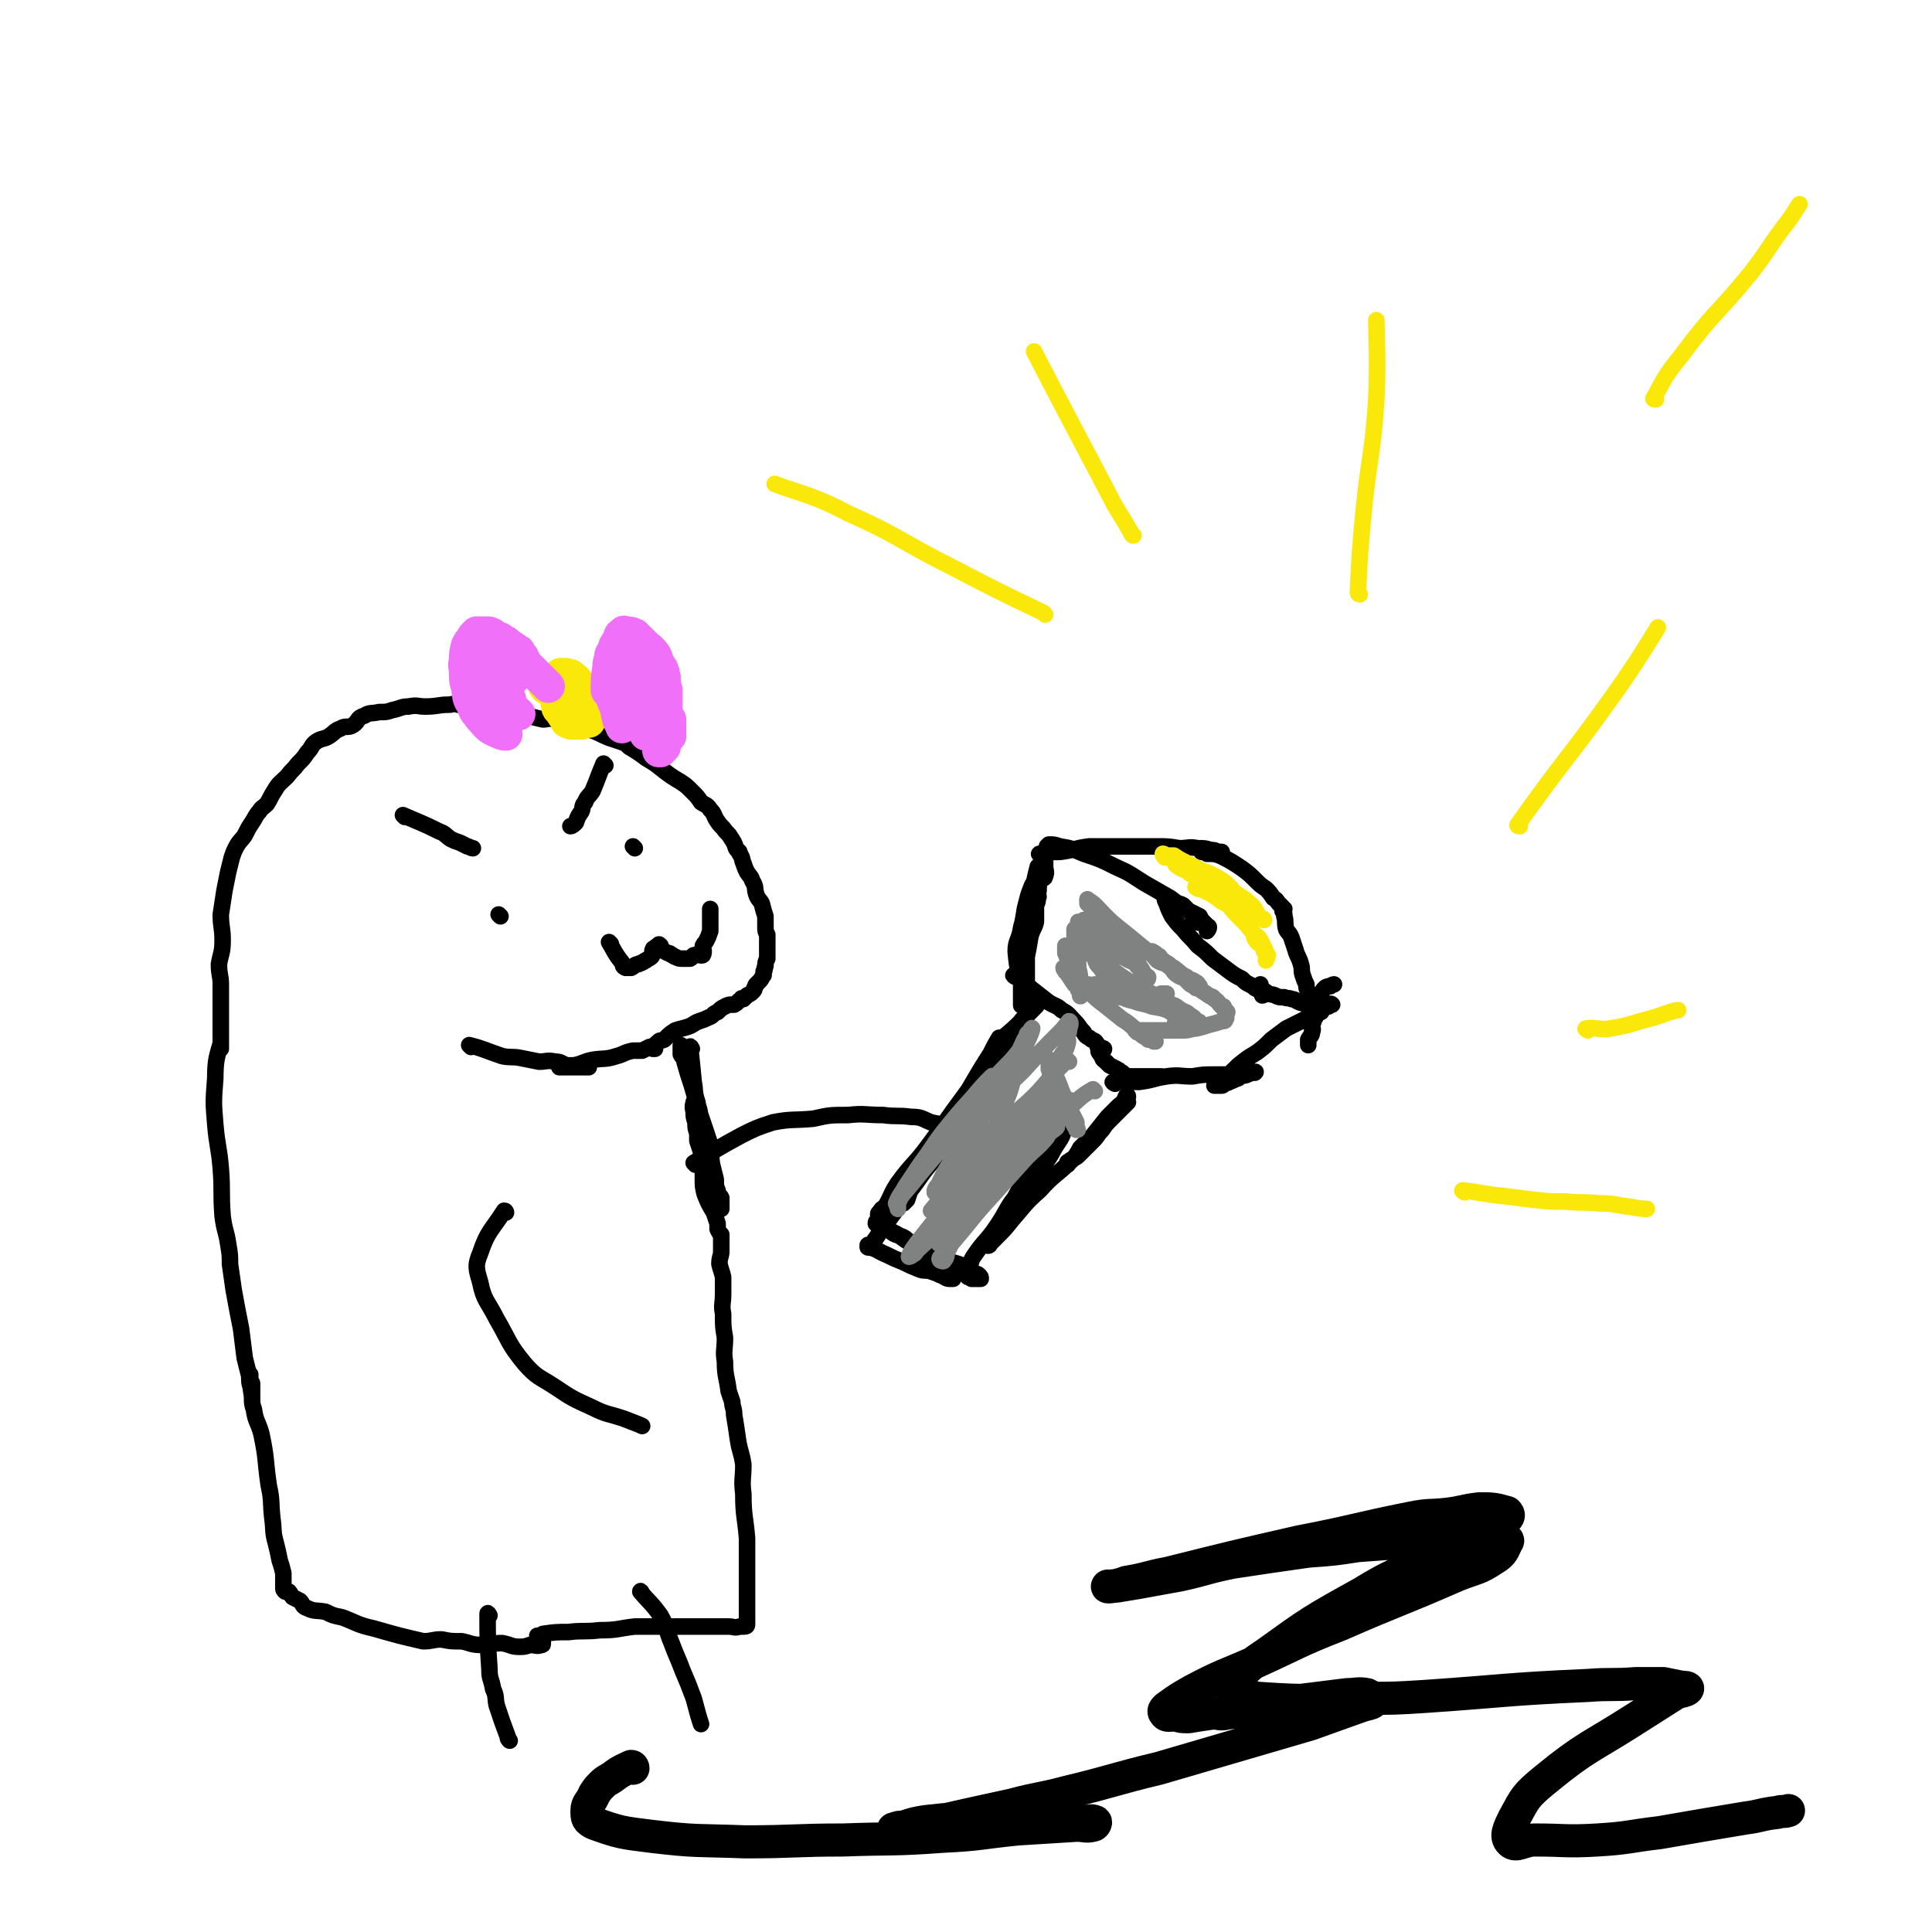 <svg viewBox='0 0 1050 1050' version='1.1' xmlns='http://www.w3.org/2000/svg' xmlns:xlink='http://www.w3.org/1999/xlink'><g fill='none' stroke='#000000' stroke-width='9' stroke-linecap='round' stroke-linejoin='round'><path d='M256,569c0,0 -1,-1 -1,-1 8,2 9,3 18,6 5,1 5,0 10,1 5,1 5,1 10,2 4,0 4,-1 9,0 3,0 3,1 6,2 2,0 2,0 4,0 1,0 1,0 3,0 1,0 1,-1 2,0 1,0 1,0 1,1 1,0 2,0 2,0 -1,0 -2,0 -3,0 -1,0 -1,0 -1,0 -2,0 -2,0 -4,0 -1,0 -1,0 -3,0 -1,0 -1,0 -1,0 -2,0 -2,0 -3,0 0,0 -1,0 -1,0 0,0 1,0 2,0 3,-1 3,-1 6,-1 5,-1 5,-2 10,-3 6,-1 7,0 13,-2 4,-1 4,-2 9,-3 2,0 2,0 5,0 2,-1 2,-1 4,-2 1,0 1,1 2,1 1,0 1,0 1,0 0,0 -2,0 -1,0 0,-2 1,-2 3,-4 1,-1 1,0 3,-1 3,-3 3,-3 6,-5 3,-1 4,-1 7,-2 3,-1 3,-2 6,-3 3,-1 3,-1 5,-2 3,-1 2,-2 5,-3 2,-2 2,-2 4,-3 2,-1 2,-1 4,-1 0,0 0,0 1,0 2,-1 2,-2 4,-3 0,-1 0,0 1,0 1,-1 1,-1 2,-2 2,-1 2,-1 3,-2 1,-1 1,-1 1,-2 1,-1 0,-1 1,-2 1,-1 1,-1 2,-2 1,-1 1,-2 2,-3 0,-1 0,-1 0,-2 1,-1 0,-1 1,-3 0,-2 0,-2 1,-4 0,-2 0,-2 0,-4 0,-2 0,-2 0,-3 0,-3 0,-3 0,-6 -1,-2 -1,-2 -1,-4 0,-3 0,-3 0,-6 -1,-3 -1,-3 -2,-7 -1,-2 -2,-2 -3,-5 -1,-3 0,-4 -2,-7 -1,-3 -1,-2 -3,-5 -1,-2 -1,-2 -2,-5 -1,-2 0,-2 -2,-5 0,-2 -1,-1 -2,-3 -1,-3 -1,-3 -3,-6 -1,-2 -2,-2 -4,-5 -2,-2 -2,-2 -4,-5 -1,-2 -1,-3 -3,-5 -2,-3 -2,-2 -5,-4 -2,-3 -2,-3 -5,-6 -3,-3 -3,-3 -6,-5 -5,-3 -5,-3 -9,-6 -5,-4 -5,-4 -10,-7 -4,-3 -4,-3 -9,-6 -2,-2 -2,-2 -5,-3 -3,-1 -3,-1 -6,-2 -5,-2 -4,-2 -9,-4 -3,-1 -4,-1 -7,-2 -7,-2 -7,-3 -14,-4 -3,-1 -3,0 -6,0 -9,-2 -9,-3 -18,-4 -7,-1 -7,-1 -14,-2 -4,0 -4,-1 -7,-1 -4,-1 -4,-1 -7,-1 -3,-1 -3,0 -5,0 -6,0 -6,1 -13,1 -4,0 -4,-1 -9,0 -4,0 -4,1 -9,2 -3,1 -3,1 -7,1 -4,1 -5,0 -8,2 -4,1 -3,3 -6,5 -3,2 -4,0 -7,2 -3,1 -3,2 -6,4 -3,2 -4,1 -7,3 -3,2 -2,3 -5,6 -2,3 -2,3 -5,6 -3,4 -3,3 -6,7 -4,4 -4,3 -7,8 -2,3 -2,4 -4,7 -2,2 -3,2 -4,4 -2,2 -2,3 -4,6 -2,3 -2,3 -4,7 -2,3 -3,3 -5,7 -1,2 -1,2 -2,5 -1,4 -1,4 -2,8 -1,5 -1,5 -2,10 -1,6 -1,7 -2,13 0,7 1,7 1,14 0,7 -1,7 -2,13 0,6 1,6 1,11 0,5 0,5 0,9 0,5 0,5 0,9 0,3 0,3 0,5 0,3 0,3 0,5 0,2 0,2 0,3 0,1 0,1 0,2 0,1 0,2 0,2 0,-1 0,-4 0,-3 -2,7 -3,9 -3,19 -1,13 -1,13 0,25 1,12 2,12 3,24 1,13 0,13 1,26 1,8 2,8 3,15 1,6 1,6 1,11 1,7 1,7 2,14 2,11 2,11 4,21 1,8 1,8 2,16 1,4 1,4 2,8 1,3 0,4 1,7 0,1 1,1 1,2 0,1 0,2 0,3 0,0 0,0 0,0 0,-1 0,-1 0,-1 0,-2 0,-2 0,-3 0,-1 0,-1 0,-2 0,-1 -1,-1 -1,-2 0,-1 0,-1 0,-2 0,0 0,-1 0,-1 0,5 0,6 1,12 0,4 0,4 1,7 1,7 2,6 4,13 3,14 2,14 4,28 2,9 1,9 2,18 1,7 0,7 2,14 1,4 1,4 2,9 1,3 1,3 2,7 0,2 0,2 0,4 0,2 0,2 0,3 0,1 0,1 0,1 0,0 0,0 0,0 0,1 0,1 1,2 1,0 1,0 2,0 1,1 1,2 2,3 2,1 2,1 4,2 2,2 1,3 4,4 4,2 5,1 10,2 4,2 4,2 9,3 8,3 8,4 17,6 14,4 14,4 27,7 5,0 5,-1 10,-1 5,1 5,1 11,1 5,1 5,2 11,2 5,0 5,-1 11,-1 5,1 5,2 9,2 3,0 3,0 6,-1 3,0 4,1 6,0 1,0 1,0 1,-1 0,0 0,0 0,-1 0,0 -1,0 -1,-1 0,0 -1,1 -1,0 0,0 0,-1 0,-2 0,0 -1,1 -1,0 1,0 2,0 3,-1 7,-1 7,-1 14,-1 8,-1 8,0 17,-1 10,0 10,-1 19,-2 9,0 9,0 18,0 7,0 7,0 14,0 6,0 6,0 12,0 3,0 3,0 7,0 3,0 3,1 6,0 1,0 1,0 2,0 1,0 2,0 2,-1 0,0 0,0 0,-1 0,-1 0,-1 0,-1 0,-2 0,-2 0,-3 0,-3 0,-3 0,-5 0,-3 0,-3 0,-6 0,-3 0,-3 0,-7 0,-4 0,-4 0,-9 0,-4 0,-4 0,-8 0,-3 0,-3 0,-7 -1,-12 -2,-12 -2,-24 -1,-8 0,-8 0,-16 -1,-7 -2,-7 -3,-14 -1,-7 -1,-7 -2,-13 0,-4 -1,-4 -1,-7 -1,-3 -1,-3 -2,-6 -1,-8 -2,-8 -2,-16 -1,-6 0,-6 0,-13 -1,-6 -1,-6 -1,-13 -1,-5 0,-5 0,-11 0,-5 0,-5 0,-9 -1,-4 -1,-3 -2,-7 0,-4 1,-4 1,-7 0,-3 0,-3 0,-6 0,0 0,0 0,-1 0,-1 0,-1 0,-2 -1,-1 -1,-1 -2,-3 0,-1 0,-1 0,-3 -1,-3 -1,-3 -2,-6 -3,-5 -3,-5 -5,-10 -1,-4 -1,-4 -1,-9 0,-2 0,-2 0,-5 -1,-3 -1,-3 -1,-5 0,-2 0,-2 0,-4 -1,-3 -1,-3 -2,-6 0,-2 0,-2 0,-4 -1,-3 -1,-3 -1,-6 -1,-3 -1,-3 -1,-6 -1,-3 0,-4 0,-5 '/><path d='M376,570c0,0 -1,-2 -1,-1 1,8 1,9 2,19 1,5 0,5 2,11 1,6 1,5 3,11 2,6 2,6 4,12 1,5 0,5 1,11 1,4 1,4 2,8 0,3 0,4 1,6 0,3 1,2 2,4 0,1 0,1 0,2 0,1 0,1 0,2 0,1 0,2 0,2 0,-1 0,-2 0,-3 0,-1 0,-2 0,-2 -1,-3 -2,-3 -3,-6 -2,-4 -1,-5 -2,-9 -1,-8 -1,-8 -3,-15 -2,-9 -2,-9 -4,-19 -2,-6 -2,-6 -4,-13 -2,-6 -2,-6 -4,-13 0,0 0,-1 0,-1 -1,-2 -1,-1 -2,-3 0,-1 0,-1 0,-3 0,-1 0,-1 0,-2 '/><path d='M220,444c0,0 -1,-1 -1,-1 9,4 10,4 20,9 3,1 3,2 6,4 2,1 2,1 5,2 2,1 2,1 4,2 1,0 2,1 3,1 '/><path d='M329,416c0,0 -1,-1 -1,-1 -3,7 -3,8 -6,15 -2,3 -3,3 -4,6 -2,2 -1,3 -2,5 -2,3 -2,3 -3,6 -1,1 -2,2 -3,2 '/><path d='M345,461c0,0 -1,-1 -1,-1 '/><path d='M272,498c0,0 -1,-1 -1,-1 '/><path d='M332,513c0,0 -1,-1 -1,-1 3,5 3,6 7,11 1,2 0,2 2,3 1,0 2,0 3,0 2,-1 2,-2 4,-2 1,-1 1,0 2,-1 1,0 1,-1 2,-1 1,-1 2,-1 3,-2 1,-1 0,-1 1,-2 0,-1 -1,-1 0,-2 0,-1 0,0 1,-1 1,-1 1,-1 2,-1 0,-1 0,-1 1,0 0,0 0,1 1,2 1,1 1,1 3,2 1,0 1,0 2,1 1,0 1,1 2,1 2,1 2,1 4,1 0,0 1,0 1,0 2,0 2,0 3,0 2,-1 1,-2 3,-2 1,-1 3,1 4,0 1,-2 0,-3 0,-5 1,-2 1,-1 2,-3 1,-2 1,-2 2,-5 0,-3 0,-3 0,-6 0,-1 0,-1 0,-2 0,-1 0,-1 0,-2 0,-1 0,-2 0,-2 '/><path d='M378,633c0,0 -1,-1 -1,-1 12,-7 13,-8 26,-15 8,-4 8,-4 17,-7 10,-2 11,-1 22,-2 9,-2 9,-2 19,-2 9,-1 9,0 19,0 7,1 8,0 15,1 6,0 6,1 11,3 5,1 5,1 10,2 1,1 2,1 2,1 '/><path d='M275,659c0,0 0,-1 -1,-1 -7,11 -9,11 -13,23 -3,7 -2,9 0,16 2,10 4,10 9,20 7,12 6,13 15,24 7,8 8,7 17,13 9,6 9,6 20,11 8,4 8,3 17,6 5,2 8,3 10,4 '/><path d='M544,565c0,0 -1,-1 -1,-1 -6,10 -5,11 -11,22 -5,9 -6,8 -12,17 -5,8 -4,9 -10,16 -5,7 -6,6 -12,13 -4,6 -4,6 -8,12 -3,5 -3,4 -6,9 -2,2 -1,2 -3,4 -1,1 -2,1 -3,2 0,0 0,2 0,2 -1,0 -1,-2 0,-2 1,-2 1,-2 3,-3 4,-7 3,-7 7,-13 8,-11 9,-10 17,-21 9,-12 9,-13 18,-25 8,-11 8,-11 17,-22 6,-7 6,-7 12,-15 3,-4 3,-4 7,-9 1,-1 1,-1 3,-3 1,-1 1,-2 1,-3 1,0 1,1 0,2 -4,4 -5,4 -9,9 -7,7 -8,6 -14,14 -7,11 -7,11 -14,23 -5,9 -5,9 -11,17 -5,8 -5,8 -9,16 -4,7 -4,7 -8,14 -2,3 -2,3 -3,6 -1,3 -1,3 -2,6 0,0 0,0 0,0 -1,1 -2,2 -2,2 0,-2 1,-4 2,-7 4,-6 4,-6 9,-13 5,-6 5,-6 10,-13 4,-5 5,-4 9,-9 3,-4 3,-4 5,-8 2,-3 1,-3 3,-6 1,-1 1,-1 2,-2 1,0 1,-1 2,0 0,0 0,1 -1,2 -2,3 -2,3 -4,7 -4,4 -3,5 -7,9 -6,9 -7,8 -14,17 -7,8 -6,8 -13,17 -4,5 -4,5 -8,11 -3,4 -3,4 -6,8 -2,3 -2,3 -4,6 -1,1 -1,2 -2,3 -1,1 -1,1 -2,1 -1,0 0,-1 0,0 0,0 -1,1 0,1 0,0 0,-1 1,0 4,1 4,2 9,4 4,2 4,2 9,4 4,2 4,2 9,4 3,1 3,0 6,1 3,1 3,1 5,2 3,1 3,2 5,2 1,0 2,0 2,0 -2,-3 -4,-3 -7,-5 -5,-4 -5,-3 -10,-7 -5,-5 -4,-6 -9,-10 -3,-2 -4,-1 -7,-3 -2,-2 -2,-3 -4,-4 -2,-1 -2,-1 -4,-2 -1,0 -1,0 -1,1 2,1 2,1 5,2 3,2 3,2 7,4 4,3 4,3 9,6 4,3 4,3 9,5 4,2 4,2 8,3 3,1 4,1 7,2 3,1 2,2 5,3 1,1 1,1 3,2 1,0 2,0 3,1 1,1 1,1 1,2 0,0 0,0 0,0 0,0 0,0 -1,0 0,0 0,0 -1,0 -1,0 -2,0 -3,0 0,-1 0,-1 -1,-1 0,-1 0,0 -1,0 0,-2 0,-2 0,-3 2,-4 1,-5 3,-8 6,-9 7,-8 13,-17 6,-9 5,-10 12,-18 6,-8 7,-8 14,-16 4,-5 3,-5 7,-11 2,-3 2,-3 3,-6 1,-2 1,-2 2,-3 0,-1 0,-1 -1,-1 -5,6 -5,7 -10,14 -5,6 -5,6 -10,12 -4,6 -3,6 -7,13 -3,6 -2,6 -5,12 -3,4 -3,3 -6,7 -1,2 -1,3 -2,5 -1,1 0,1 -1,2 0,1 -1,1 -1,1 1,-1 2,-2 4,-4 5,-5 5,-5 9,-10 7,-8 7,-9 15,-16 8,-9 9,-8 17,-16 7,-6 6,-7 12,-14 4,-5 4,-5 8,-10 3,-3 3,-3 6,-6 1,-1 2,-1 3,-3 1,-1 0,-1 1,-2 0,-1 1,-1 1,0 0,0 -1,1 -2,2 -2,3 -2,3 -4,6 -3,4 -3,4 -7,8 -3,3 -3,3 -7,6 -3,3 -3,3 -6,6 -1,2 -1,2 -3,5 -1,1 -1,1 -3,3 0,0 -1,-1 -1,0 0,0 0,1 0,1 1,0 0,-1 0,-1 3,-3 4,-2 6,-4 4,-4 4,-4 8,-8 3,-3 2,-3 5,-6 2,-3 2,-3 5,-6 2,-2 2,-2 4,-4 2,-2 3,-3 5,-5 '/><path d='M552,531c0,0 -2,-1 -1,-1 8,6 9,7 18,14 4,3 5,2 8,5 4,2 4,3 7,6 3,3 2,3 5,6 1,2 1,2 3,3 2,2 3,1 4,3 1,1 0,2 1,2 1,1 2,0 3,1 0,0 0,1 -1,1 0,0 -1,-1 -2,0 0,1 1,2 2,3 0,2 1,2 2,3 1,1 1,1 2,2 2,1 2,1 4,2 2,1 1,1 3,2 1,1 1,1 3,2 1,0 1,0 3,0 2,0 2,0 4,0 6,0 8,0 11,0 '/><path d='M606,589c0,0 -2,-1 -1,-1 6,-1 7,0 14,0 8,-1 8,-2 15,-3 7,-1 7,0 14,0 6,-1 6,-1 12,-1 4,0 4,0 8,0 3,-1 3,-1 7,-1 2,-1 2,0 5,0 0,0 0,0 1,0 1,0 2,-1 1,0 -1,0 -2,0 -4,1 -2,1 -3,0 -5,2 -3,1 -2,1 -5,2 -1,1 -1,0 -3,1 0,0 0,1 -1,1 -1,0 -1,0 -2,0 -1,0 -2,0 -2,0 1,-1 2,-1 4,-3 5,-4 5,-4 9,-8 5,-4 5,-4 10,-7 4,-3 4,-3 8,-7 4,-3 4,-3 8,-6 4,-2 4,-2 8,-4 4,-2 4,-2 7,-4 1,-1 1,-2 3,-3 1,-1 1,-1 3,-2 1,0 1,0 2,0 1,0 1,-1 2,0 0,0 -1,0 -2,1 -1,0 -2,0 -3,1 -1,1 0,1 -1,2 -2,1 -3,1 -4,2 -1,1 0,1 -1,3 0,0 0,0 -1,0 0,0 0,0 -1,0 -1,0 -2,0 -2,0 0,-1 2,-1 2,-1 1,-2 1,-2 1,-3 1,-3 1,-3 2,-5 1,-1 1,-1 2,-2 1,-2 1,-2 2,-4 1,-2 1,-2 2,-3 1,-1 2,-1 3,-1 1,-1 2,-1 2,-1 '/><path d='M558,541c0,0 -1,0 -1,-1 -3,-11 -4,-11 -5,-23 0,-6 2,-6 3,-13 2,-7 1,-7 3,-14 1,-4 1,-4 3,-9 2,-3 2,-3 3,-6 1,-3 1,-3 2,-6 0,0 1,0 1,0 1,-1 0,-1 0,-2 1,-1 1,-3 0,-2 0,0 0,2 -1,4 -1,1 -1,1 -2,2 -2,8 -2,8 -3,15 -2,10 -1,10 -3,20 -1,7 -1,7 -2,13 -1,7 0,7 -1,13 0,3 0,3 0,7 0,2 0,2 0,4 0,2 0,2 0,3 0,1 0,0 0,-1 1,-2 2,-2 3,-5 0,-4 0,-4 0,-9 0,-5 0,-5 0,-11 1,-5 1,-5 2,-11 1,-4 2,-4 3,-8 0,-5 0,-5 0,-9 1,-2 1,-2 1,-4 1,-1 0,-1 0,-2 1,-3 0,-4 1,-7 1,-2 3,-1 3,-3 1,-2 0,-3 0,-5 0,-2 0,-2 0,-3 0,-2 0,-2 0,-3 1,-1 2,-1 2,-2 0,0 0,0 -1,-1 0,-1 0,-1 0,-1 0,-1 0,-1 0,-1 1,-1 1,-1 1,-1 3,0 3,0 6,1 6,1 6,1 13,4 9,3 9,3 17,7 9,4 8,4 16,9 7,4 7,4 14,8 4,3 4,3 8,6 4,2 4,2 8,4 1,2 1,2 2,3 1,1 1,1 2,2 0,1 1,0 1,1 0,1 -1,2 -1,2 0,0 1,-2 0,-2 0,-1 -1,-1 -2,-2 -2,-1 -2,0 -4,-1 -2,-2 -1,-3 -3,-5 -2,-2 -2,-2 -4,-4 -2,-1 -2,-1 -4,-1 -2,-1 -2,-1 -4,-2 -1,-1 0,-2 -1,-2 0,0 -1,0 -1,1 0,1 0,1 1,3 1,3 1,3 3,7 3,4 3,4 6,7 4,5 4,4 8,9 4,3 4,3 8,7 4,3 4,3 8,6 4,3 4,3 8,5 2,2 2,2 4,3 2,1 2,1 3,2 2,1 2,1 3,2 1,1 1,2 1,2 1,0 0,-1 0,-1 0,-2 0,-2 -1,-4 0,0 0,0 0,-1 0,0 0,0 0,0 0,0 0,0 0,1 1,1 1,2 3,3 2,2 3,1 5,2 2,1 2,1 5,1 2,1 2,0 4,1 2,0 2,1 5,2 3,1 4,0 7,1 '/><path d='M566,465c0,0 -2,-1 -1,-1 5,-1 6,-1 11,-1 8,-1 8,-2 16,-3 9,0 9,0 18,0 9,0 9,0 18,0 7,0 7,0 13,1 5,0 5,-1 10,0 4,0 4,0 7,1 2,0 2,0 4,1 1,0 2,0 2,0 0,0 -1,0 -3,0 0,0 0,0 -1,0 -1,0 -1,0 -2,0 -1,0 -1,0 -3,0 0,0 0,0 0,0 0,0 0,0 -1,0 0,0 -1,0 -1,0 1,0 2,0 3,1 4,0 4,0 7,1 6,3 6,3 12,7 4,3 4,3 7,6 3,3 3,3 6,5 2,2 2,2 4,5 2,1 2,2 3,3 1,1 1,1 2,2 0,1 1,1 1,1 0,0 -1,0 -1,1 1,1 1,1 1,3 1,3 0,3 1,7 1,2 2,2 3,5 1,3 1,3 2,6 1,4 2,4 3,8 1,3 0,3 1,6 1,3 1,3 2,5 0,2 0,2 1,4 1,2 1,2 2,3 0,1 0,1 0,2 0,1 0,1 0,2 0,1 0,1 0,2 0,1 0,1 0,2 0,0 0,0 1,1 0,1 1,1 1,1 0,1 0,1 -1,2 0,1 0,1 -1,3 0,2 1,2 0,4 0,2 -1,2 -2,4 0,1 0,3 0,3 '/></g>
<g fill='none' stroke='#808282' stroke-width='9' stroke-linecap='round' stroke-linejoin='round'><path d='M563,614c0,0 0,-1 -1,-1 -5,2 -6,2 -11,5 -5,3 -5,4 -10,8 -7,5 -8,4 -14,10 -4,3 -2,4 -5,8 -2,2 -2,2 -5,4 -1,1 -1,0 -2,1 -1,1 -1,1 -1,3 -1,0 -1,0 -1,0 0,0 0,-1 1,-1 5,-8 6,-7 12,-14 5,-7 4,-7 10,-13 4,-5 4,-5 8,-10 4,-4 4,-4 8,-8 1,0 0,-1 1,-1 2,-1 3,-2 3,-2 1,1 0,3 -2,5 -2,4 -3,4 -6,9 -8,11 -9,10 -17,21 -5,7 -5,7 -9,14 -3,7 -3,7 -6,14 -1,3 -1,3 -2,6 -1,2 -2,2 -3,3 -1,1 0,1 0,1 -1,0 -1,0 0,-1 2,-3 2,-3 4,-5 10,-12 10,-13 20,-24 10,-10 10,-9 20,-19 7,-7 7,-8 13,-15 4,-4 4,-4 8,-8 2,-2 2,-2 4,-4 1,-1 1,-1 2,-2 0,0 -1,0 -2,1 -2,1 -2,2 -3,4 -5,6 -5,6 -10,12 -4,4 -5,3 -9,7 -9,10 -8,10 -17,20 -7,9 -7,8 -13,17 -5,6 -5,6 -9,13 -2,4 -2,4 -4,8 -1,2 0,3 -2,5 0,1 -2,0 -2,0 -1,-1 0,-2 2,-3 2,-3 2,-3 4,-6 12,-14 11,-14 23,-27 9,-10 9,-10 18,-20 5,-5 6,-5 11,-11 1,-2 1,-2 2,-4 1,-1 2,-1 3,-2 0,0 1,0 0,1 -4,3 -4,3 -9,7 -10,7 -11,7 -21,15 -12,10 -13,9 -24,20 -7,6 -6,8 -12,15 -4,5 -5,5 -9,9 -2,2 -1,2 -3,3 -1,1 -2,1 -2,1 1,-3 2,-4 4,-7 11,-14 11,-14 23,-28 13,-15 14,-14 26,-29 12,-14 12,-14 22,-29 4,-7 3,-7 7,-15 2,-4 3,-3 4,-7 1,-3 0,-3 0,-5 1,-2 1,-2 1,-4 1,-2 1,-4 0,-4 -1,1 -2,3 -5,6 -10,10 -10,10 -20,21 -6,6 -7,6 -12,12 -5,6 -5,6 -9,11 -6,9 -6,10 -11,19 -4,6 -4,6 -8,12 -3,4 -3,4 -6,8 -1,1 0,2 -1,3 0,1 -1,1 -1,1 0,-1 0,-2 2,-4 4,-9 5,-9 10,-18 4,-8 4,-9 8,-17 4,-6 5,-6 8,-12 2,-3 1,-4 2,-7 1,-2 2,-2 2,-3 0,-1 0,-3 -1,-2 -4,4 -5,5 -10,11 -9,10 -9,10 -17,20 -6,8 -6,9 -12,17 -4,6 -4,6 -8,12 -2,4 -3,4 -5,9 0,0 0,0 1,1 0,1 0,2 0,2 0,-1 -1,-2 0,-3 2,-5 3,-5 7,-10 12,-15 13,-15 25,-31 10,-12 9,-13 19,-25 7,-9 8,-8 15,-17 2,-4 2,-5 4,-8 0,-2 1,-1 2,-3 0,0 1,-2 1,-1 -1,4 -2,5 -4,10 -3,8 -3,8 -6,16 -2,8 -2,8 -5,15 -2,5 -2,5 -4,11 -1,2 -1,3 -1,4 '/><path d='M570,576c0,0 -1,-1 -1,-1 3,8 5,9 8,18 2,4 1,4 3,8 1,3 1,3 3,5 1,2 1,2 2,4 0,2 0,2 0,3 1,1 1,1 0,1 0,-1 0,-1 -1,-2 -2,-4 -2,-4 -4,-8 -1,-3 0,-4 -2,-7 -1,-3 -2,-3 -3,-6 -1,-3 0,-3 -2,-6 0,-1 -1,0 -2,-1 -1,-2 0,-2 -1,-4 0,0 0,-1 0,-1 0,0 0,1 0,2 2,3 2,3 4,7 1,3 1,5 1,7 '/><path d='M595,593c0,0 -1,-1 -1,-1 -7,4 -7,5 -14,11 -7,5 -7,5 -14,11 -7,5 -8,7 -13,11 '/><path d='M581,577c0,0 -1,-1 -1,-1 -13,13 -12,15 -26,27 -5,5 -7,3 -12,8 -11,12 -10,14 -20,27 -8,10 -11,14 -16,20 '/><path d='M576,601c0,0 -1,-1 -1,-1 -5,4 -5,5 -11,10 -8,7 -8,7 -16,14 -11,10 -11,9 -22,20 -7,7 -7,7 -13,15 -5,7 -5,7 -11,14 -2,3 -5,5 -6,6 '/><path d='M570,595c0,0 -1,-1 -1,-1 -10,10 -10,11 -19,22 -6,7 -8,10 -11,15 '/><path d='M587,502c0,0 -1,-1 -1,-1 0,6 0,7 0,14 0,2 1,2 0,3 0,2 0,2 0,4 -1,2 0,2 -1,5 0,0 0,0 0,0 0,0 1,1 0,1 0,0 0,-1 -1,-1 0,0 1,-1 0,-1 0,-1 0,-1 0,-2 0,-1 0,-1 -1,-2 0,-1 -1,0 -2,-1 0,-2 0,-2 -1,-4 0,0 0,0 0,0 0,-1 0,-1 -1,-2 0,0 0,-1 0,-1 0,0 0,1 0,2 0,1 0,1 0,2 1,2 1,3 2,5 0,3 1,3 2,5 1,3 1,3 2,5 0,2 0,2 1,3 0,1 0,1 0,2 1,1 1,1 1,2 1,1 0,2 0,1 0,-3 0,-4 0,-8 0,-3 0,-3 -1,-7 0,-3 0,-3 -1,-6 0,-3 0,-3 0,-6 -1,-2 -1,-2 -1,-3 0,-2 0,-2 0,-3 0,-1 0,-1 0,-2 0,0 0,-1 0,-1 2,2 1,3 3,5 2,2 3,2 4,5 2,3 2,3 4,6 1,3 1,3 3,5 2,3 2,3 4,5 2,2 2,2 4,4 1,1 1,1 2,2 1,1 0,2 0,3 1,1 3,2 3,1 0,-1 -2,-1 -3,-3 -2,-4 0,-5 -3,-9 -3,-7 -4,-6 -8,-12 -2,-4 -1,-4 -3,-8 -2,-3 -2,-2 -4,-5 0,-2 0,-2 -1,-3 0,0 0,-1 0,-1 3,3 3,3 6,7 3,2 3,2 5,4 2,3 2,4 4,6 4,3 4,2 8,4 3,2 4,1 6,4 2,1 1,2 3,4 1,1 2,1 3,2 0,0 0,2 -1,1 -1,-2 -1,-3 -3,-6 -5,-7 -5,-7 -10,-13 -3,-5 -3,-5 -8,-10 -2,-3 -3,-3 -6,-7 -1,-1 -1,-1 -3,-3 -1,-1 -1,-1 -2,-2 0,-1 0,-3 0,-2 4,2 5,4 9,8 4,4 4,4 9,8 5,4 5,4 11,9 5,4 5,4 10,8 3,2 4,2 8,4 4,3 3,3 7,5 2,2 3,1 5,3 1,0 1,1 2,2 0,0 0,0 0,1 0,0 -1,0 -2,0 -1,-1 -1,-1 -3,-2 -3,-3 -3,-3 -6,-6 -2,-1 -2,-2 -4,-3 -2,-3 -3,-2 -6,-5 -1,-1 0,-1 -2,-2 -1,-1 -3,-2 -3,-2 0,1 1,3 3,5 3,2 4,1 6,3 3,2 2,3 5,5 3,2 4,1 7,3 2,2 2,2 4,4 3,2 3,2 6,4 1,1 2,0 3,2 2,1 2,2 4,4 1,0 1,0 1,0 1,2 1,2 2,3 0,1 -1,1 -1,1 0,0 0,0 0,1 0,1 1,1 0,2 0,1 -1,1 -2,1 -3,1 -3,1 -7,2 -3,1 -3,1 -7,2 -3,0 -3,1 -7,1 -4,0 -4,0 -9,0 -2,0 -2,0 -5,0 -2,0 -2,0 -4,0 -1,0 -1,0 -3,0 -2,0 -2,0 -3,0 -1,0 -1,-1 -2,0 0,0 1,0 1,1 1,0 1,0 2,1 1,1 1,1 3,2 1,0 1,0 1,1 2,0 2,0 3,1 0,0 1,0 1,0 -4,-3 -4,-3 -9,-5 -4,-3 -4,-4 -9,-7 -5,-4 -5,-4 -10,-8 -4,-3 -4,-3 -8,-7 -4,-2 -4,-1 -8,-4 -2,-3 -2,-3 -4,-6 0,-1 0,-1 -1,-1 0,-1 -1,-1 -1,-2 '/><path d='M604,527c0,0 -2,-1 -1,-1 7,5 8,6 17,11 3,2 3,2 6,3 3,2 3,1 6,3 1,1 1,1 3,2 1,1 1,1 3,2 0,0 0,1 0,2 0,0 0,0 -1,1 0,0 0,0 0,0 -5,-2 -5,-2 -11,-3 -5,-2 -5,-1 -10,-3 -5,-1 -5,-2 -9,-3 -3,-1 -3,-1 -6,-2 -2,-1 -2,-1 -4,-2 -1,-1 -1,-2 -2,-2 -1,0 -1,2 -1,2 0,0 1,-1 1,0 4,1 4,1 8,2 6,2 6,2 11,3 5,2 5,2 10,4 5,1 5,1 10,2 2,1 2,1 4,2 1,1 2,1 3,2 1,1 3,3 2,3 -1,-1 -2,-3 -5,-4 -4,-2 -4,-3 -8,-4 -8,-3 -8,-3 -15,-5 -6,-2 -6,-1 -11,-3 -4,-1 -4,-1 -8,-2 -3,-1 -3,-2 -5,-2 -1,0 -1,1 -1,2 0,0 0,1 0,1 2,0 2,0 4,1 4,1 4,1 8,2 5,1 8,1 10,1 '/><path d='M640,556c0,0 -2,-1 -1,-1 4,0 5,0 11,1 1,0 1,0 2,0 0,-1 -1,-1 -2,-1 -1,-2 -1,-2 -3,-3 -2,-2 -3,-2 -5,-3 -3,-2 -2,-2 -5,-3 -2,-1 -2,-1 -4,-2 -1,-1 0,-1 -1,-2 0,-1 0,-1 -1,-1 0,0 0,-1 0,-1 2,0 2,0 3,0 '/></g>
<g fill='none' stroke='#FAE80B' stroke-width='9' stroke-linecap='round' stroke-linejoin='round'><path d='M651,483c0,0 -2,-1 -1,-1 6,3 8,3 14,8 5,2 4,3 8,7 3,3 3,3 6,6 1,2 2,2 3,4 1,2 0,3 2,4 0,2 1,1 2,2 1,1 1,2 2,3 0,1 0,1 0,1 1,1 1,1 2,2 0,1 -1,3 -1,3 0,0 1,-2 0,-3 0,-2 0,-2 -1,-4 -1,-2 -1,-2 -2,-4 -1,-2 -2,-2 -4,-4 -2,-3 -2,-3 -4,-6 -2,-2 -1,-3 -3,-5 -2,-2 -2,-2 -4,-3 -1,-2 -1,-2 -3,-4 -2,-1 -2,-1 -4,-2 -1,-2 -1,-2 -3,-3 -1,-2 -2,-1 -4,-2 -2,-2 -2,-2 -5,-4 -2,-2 -1,-2 -4,-3 -2,-2 -3,-2 -5,-3 -2,-1 -1,-1 -3,-2 -1,-2 -1,-2 -2,-3 -1,-1 -1,-1 -3,-1 0,0 0,0 -1,0 -1,-1 -1,-2 -1,-2 0,0 1,0 1,1 2,0 3,0 5,0 3,2 3,2 5,3 4,2 4,2 8,4 3,2 3,1 7,3 4,2 4,2 7,4 4,3 3,3 6,6 3,2 3,2 6,4 3,3 3,2 5,5 1,2 1,2 2,4 1,1 3,1 3,2 '/></g>
<g fill='none' stroke='#000000' stroke-width='9' stroke-linecap='round' stroke-linejoin='round'><path d='M266,878c0,0 -1,-2 -1,-1 0,14 0,15 1,30 0,6 1,5 2,11 2,4 1,5 2,9 3,9 3,9 6,17 0,1 0,1 1,2 '/><path d='M349,866c0,0 -1,-2 -1,-1 5,6 6,6 11,13 4,7 3,8 6,15 3,8 3,7 6,15 3,7 3,7 6,15 2,7 2,8 4,14 '/></g>
<g fill='none' stroke='#FAE80B' stroke-width='9' stroke-linecap='round' stroke-linejoin='round'><path d='M796,648c0,0 -2,-1 -1,-1 10,1 11,2 22,3 8,1 8,1 16,2 9,1 9,1 18,1 9,1 9,0 18,1 9,0 9,1 18,2 4,1 8,1 8,1 '/><path d='M863,560c0,0 -2,-1 -1,-1 5,-1 7,1 13,0 12,-2 12,-3 24,-6 6,-2 11,-4 13,-4 '/><path d='M826,449c0,0 -2,0 -1,-1 24,-34 26,-34 51,-69 13,-18 20,-30 25,-38 '/><path d='M739,323c0,0 -1,0 -1,-1 1,-21 1,-22 3,-43 3,-31 5,-31 7,-62 1,-21 0,-35 0,-43 '/><path d='M616,291c0,0 -1,0 -1,-1 -4,-7 -4,-7 -9,-15 -22,-42 -27,-51 -44,-84 '/><path d='M568,334c0,0 0,0 -1,-1 -25,-12 -25,-12 -50,-25 -28,-14 -27,-16 -56,-29 -19,-10 -24,-10 -40,-16 '/><path d='M900,217c-1,0 -2,0 -1,-1 6,-11 6,-12 15,-23 17,-23 19,-22 37,-44 11,-14 10,-15 21,-29 3,-4 5,-8 6,-9 '/></g>
<g fill='none' stroke='#FAE80B' stroke-width='18' stroke-linecap='round' stroke-linejoin='round'><path d='M297,374c0,0 -1,-1 -1,-1 6,2 7,4 14,6 1,0 1,-1 1,-1 1,-1 0,-1 1,-1 1,-1 1,-1 2,-2 0,-1 0,-1 0,-2 0,-1 0,-1 0,-2 -1,-2 -2,-2 -3,-3 -1,-1 -1,-1 -2,-1 -2,-1 -2,0 -3,0 -1,0 -1,-1 -2,0 0,1 0,2 0,3 -1,1 -2,1 -2,2 0,2 1,2 1,4 0,4 -1,4 0,7 0,3 1,2 2,4 2,3 2,3 3,5 2,1 2,1 3,1 2,0 3,0 5,0 1,0 1,-1 2,-1 1,0 1,0 2,0 1,-1 0,-2 0,-3 1,-1 1,-1 1,-3 0,-1 0,-1 0,-2 0,-1 0,-1 0,-1 -1,-3 -1,-3 -2,-4 -1,-2 -2,-1 -3,-2 0,-1 0,-2 -1,-3 -2,-1 -2,-1 -4,-1 0,-1 -1,-1 -1,0 0,0 0,0 0,1 0,1 0,2 0,3 '/></g>
<g fill='none' stroke='#F170FA' stroke-width='18' stroke-linecap='round' stroke-linejoin='round'><path d='M331,376c0,0 -1,0 -1,-1 0,-6 0,-6 1,-13 0,-2 0,-2 1,-4 0,-1 0,-1 0,-2 1,-2 1,-2 2,-3 0,-2 0,-2 1,-3 0,-1 1,-1 2,-2 0,-1 -1,-1 0,-2 0,-1 0,-1 2,-2 0,-1 0,0 1,0 2,0 3,0 5,1 2,2 2,2 5,5 3,3 3,2 6,6 1,2 1,3 2,5 1,2 2,2 2,4 1,1 0,1 1,3 0,0 0,0 0,1 0,3 0,3 1,6 0,2 0,2 0,3 0,3 0,3 0,5 0,3 -1,3 0,5 0,2 1,1 2,3 0,2 0,2 0,5 0,0 0,0 0,1 0,2 0,2 0,3 -1,1 -1,1 -2,1 0,1 0,1 0,2 -1,1 -1,1 -1,2 0,0 0,0 0,1 -1,1 -1,1 -2,1 0,0 0,1 0,1 -1,0 -1,0 -1,0 '/><path d='M338,358c0,0 -1,-1 -1,-1 0,7 0,9 2,16 1,4 2,4 3,6 '/><path d='M355,363c0,0 -1,-1 -1,-1 -2,5 -2,6 -3,12 -1,3 -1,3 -1,6 0,3 0,3 0,5 0,3 0,3 0,6 0,1 -1,1 0,3 0,2 1,4 1,5 '/><path d='M333,378c0,0 -1,-1 -1,-1 1,4 2,5 4,11 0,0 -1,0 0,1 0,3 1,3 2,6 '/><path d='M336,386c0,0 -1,-1 -1,-1 '/><path d='M298,373c0,0 0,0 -1,-1 -5,-5 -5,-5 -11,-11 -1,-1 -1,-2 -2,-4 -1,-1 -1,-1 -2,-3 -2,-1 -2,-1 -4,-2 -1,-1 -1,-1 -3,-3 -1,0 -1,0 -2,-1 -1,-1 -1,-1 -2,-1 -2,-1 -2,-1 -3,-2 -2,-1 -2,-1 -3,-1 -1,0 -1,0 -2,0 -1,0 -1,0 -2,0 -1,0 -1,0 -2,0 -2,2 -2,2 -3,4 -1,1 -1,1 -2,3 -1,4 -1,4 -1,8 -1,3 0,3 0,7 0,4 0,4 1,7 1,5 0,6 3,10 1,4 2,4 4,7 3,3 3,4 6,6 4,2 6,3 8,3 '/><path d='M260,357c0,0 -1,-1 -1,-1 2,5 3,7 6,13 1,3 1,3 3,5 1,3 1,2 3,5 1,2 2,4 3,6 '/><path d='M264,349c0,0 -1,-1 -1,-1 2,7 2,8 4,15 1,4 1,4 3,7 2,4 1,4 3,7 2,2 3,2 4,3 '/><path d='M280,353c0,0 -1,-1 -1,-1 0,6 0,8 1,15 '/><path d='M277,364c0,0 -1,-1 -1,-1 '/><path d='M283,366c0,0 0,-1 -1,-1 -5,6 -6,7 -10,14 -2,3 -1,4 -2,7 0,3 0,4 0,6 '/><path d='M282,388c0,0 -1,-1 -1,-1 '/></g>
<g fill='none' stroke='#000000' stroke-width='18' stroke-linecap='round' stroke-linejoin='round'><path d='M344,961c0,0 0,-1 -1,-1 -4,2 -5,2 -9,5 -4,3 -4,2 -7,5 -2,2 -2,2 -4,5 -2,5 -4,5 -4,9 0,4 0,5 4,7 14,5 15,5 31,7 25,3 25,2 51,3 27,0 27,-1 53,-1 27,-1 27,0 54,-2 21,-1 21,-2 41,-4 16,-1 16,-1 32,-2 5,0 5,1 9,0 1,0 2,-2 1,-2 -2,-1 -3,0 -7,0 -5,-1 -5,-1 -10,-2 -16,-1 -16,-2 -32,-3 -12,0 -12,1 -24,3 -9,1 -10,1 -19,2 -6,1 -6,1 -12,3 -2,0 -3,0 -5,1 -1,0 0,0 1,0 9,-1 9,-1 18,-3 22,-5 22,-5 45,-10 15,-4 15,-3 30,-7 25,-6 25,-7 50,-13 41,-12 41,-12 82,-24 14,-5 14,-5 28,-10 3,-1 5,-1 6,-2 1,-2 -1,-3 -3,-4 -5,-1 -6,0 -11,0 -16,2 -16,2 -32,4 -16,3 -16,4 -33,6 -4,1 -4,0 -8,0 -7,1 -7,1 -13,2 -4,0 -4,0 -7,-1 -3,0 -5,1 -6,-1 -1,-1 0,-2 1,-3 7,-5 7,-5 14,-9 17,-9 17,-8 35,-16 22,-10 22,-11 45,-20 32,-14 32,-13 64,-27 10,-4 11,-3 20,-9 5,-3 5,-5 7,-9 1,-1 0,-1 -1,-2 -12,0 -13,0 -25,0 -27,2 -27,2 -55,4 -13,2 -13,2 -27,3 -21,3 -21,3 -41,6 -15,3 -15,4 -29,7 -11,2 -11,2 -22,4 -6,1 -6,1 -12,2 -2,0 -6,1 -5,0 2,0 5,0 10,-2 12,-2 12,-3 23,-5 36,-9 36,-9 71,-17 31,-6 31,-7 61,-13 10,-2 10,-1 19,-2 9,-1 9,-2 18,-3 7,0 8,0 15,2 1,1 1,2 0,3 -7,5 -8,4 -17,9 -12,6 -12,6 -24,13 -19,9 -20,8 -38,19 -27,15 -27,15 -52,33 -9,6 -10,7 -17,15 -1,2 -2,3 -1,4 6,4 7,4 14,5 29,2 29,1 58,0 16,0 16,0 32,-1 44,-3 44,-4 89,-6 13,-1 13,0 26,-1 8,0 8,0 15,0 5,1 5,1 10,2 1,0 4,0 3,1 -1,1 -3,1 -6,2 -11,7 -11,7 -22,14 -25,16 -27,15 -49,33 -11,9 -11,10 -17,21 -3,6 -5,10 -2,13 3,3 7,-1 13,-1 17,0 17,1 34,0 17,-1 17,-2 34,-4 23,-4 23,-4 47,-8 8,-1 8,-2 17,-3 3,-1 3,0 6,-1 '/></g>
</svg>